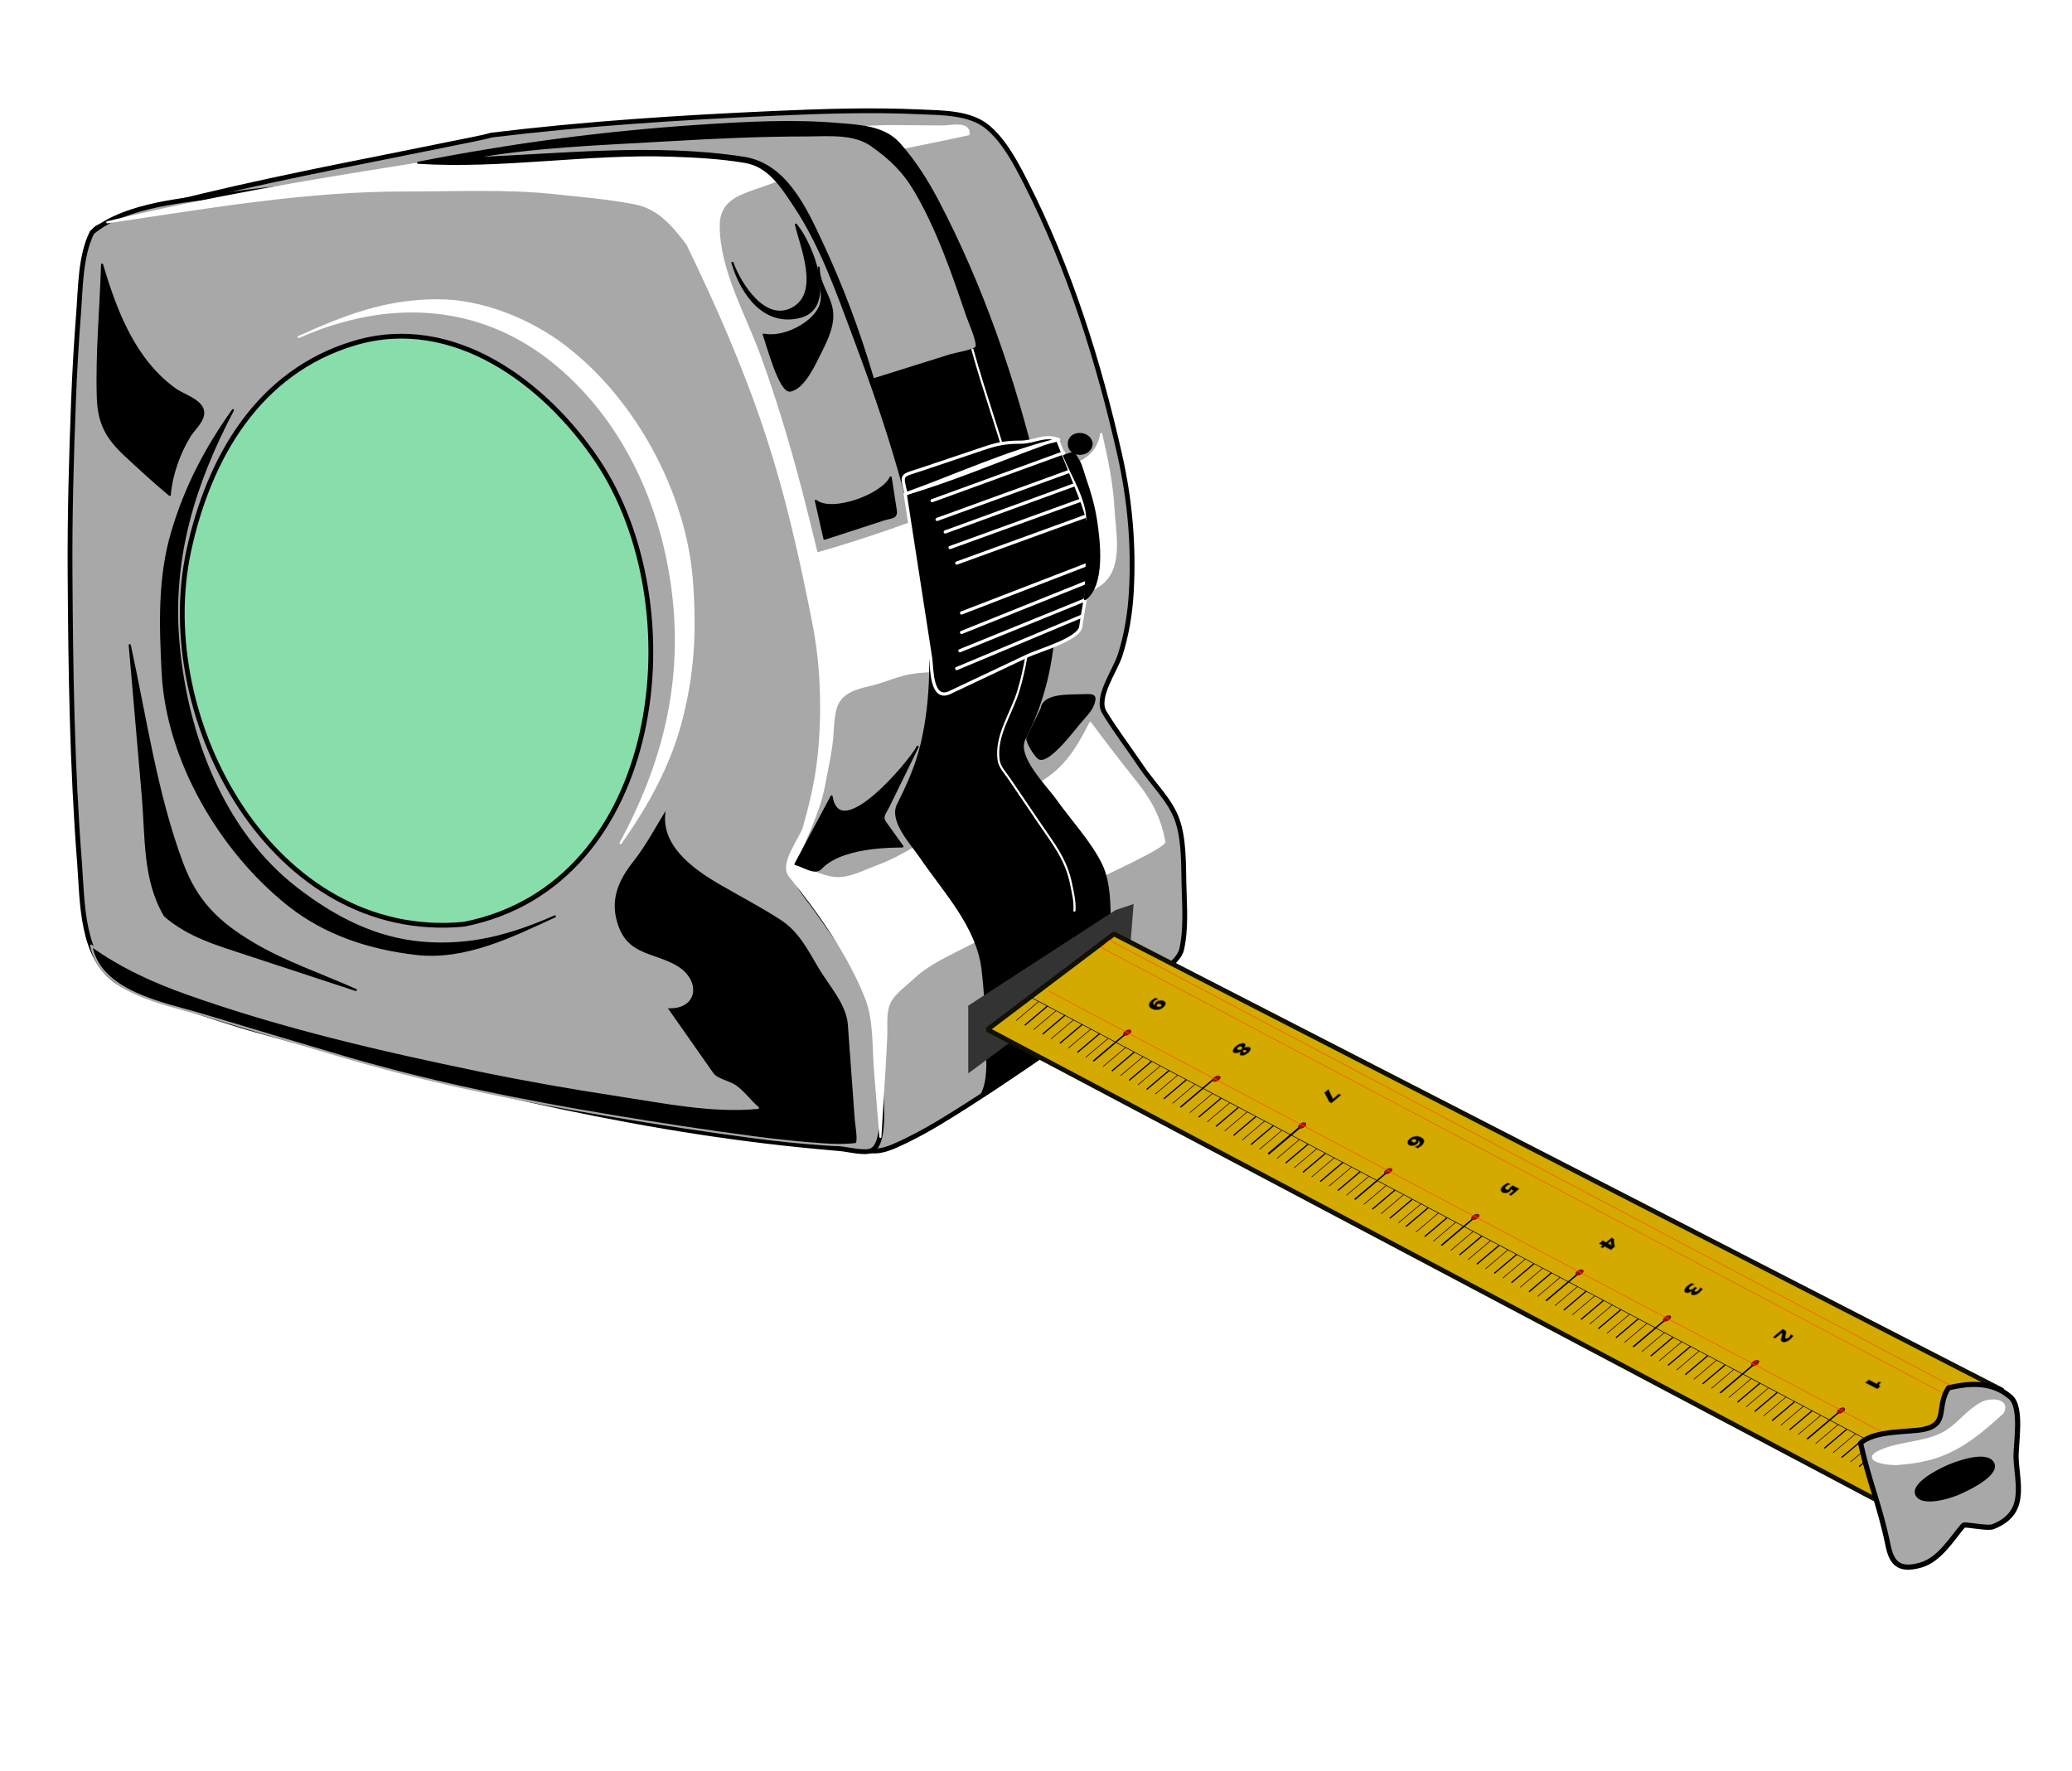 <?xml version="1.0" encoding="UTF-8" standalone="no"?>
<!-- Generator: Adobe Illustrator 16.0.0, SVG Export Plug-In . SVG Version: 6.00 Build 0)  -->

<svg
   xmlns:dc="http://purl.org/dc/elements/1.1/"
   xmlns:cc="http://creativecommons.org/ns#"
   xmlns:rdf="http://www.w3.org/1999/02/22-rdf-syntax-ns#"
   xmlns:svg="http://www.w3.org/2000/svg"
   xmlns="http://www.w3.org/2000/svg"
   xmlns:sodipodi="http://sodipodi.sourceforge.net/DTD/sodipodi-0.dtd"
   xmlns:inkscape="http://www.inkscape.org/namespaces/inkscape"
   version="1.1"
   id="Layer_1"
   x="0px"
   y="0px"
   width="1300"
   height="1111"
   viewBox="0 0 1300 1111"
   enable-background="new 0 0 717.391 667.392"
   xml:space="preserve"
   sodipodi:docname="measuring-tape-extended.svg"
   inkscape:version="0.92.2 5c3e80d, 2017-08-06"><defs
     id="defs1820" /><sodipodi:namedview
     pagecolor="#ffffff"
     bordercolor="#666666"
     borderopacity="1"
     objecttolerance="10"
     gridtolerance="10"
     guidetolerance="10"
     inkscape:pageopacity="0"
     inkscape:pageshadow="2"
     inkscape:window-width="1436"
     inkscape:window-height="856"
     id="namedview1818"
     showgrid="false"
     inkscape:snap-global="false"
     fit-margin-top="0"
     fit-margin-left="0"
     fit-margin-right="0"
     fit-margin-bottom="0"
     inkscape:zoom="0.22"
     inkscape:cx="870.67157"
     inkscape:cy="406.79404"
     inkscape:window-x="4"
     inkscape:window-y="0"
     inkscape:window-maximized="1"
     inkscape:current-layer="g4100" /><g
     id="g1815"
     transform="translate(-9.403,146.557)"><g
       aria-label="1



2



3


4




5



6



7



8


9"
       style="font-style:normal;font-weight:normal;font-size:40px;line-height:1.25;font-family:sans-serif;letter-spacing:0px;word-spacing:0px;fill:#000000;fill-opacity:1;stroke:#806600"
       id="text2728"><g
         id="g3078"
         transform="matrix(-0.518,0.438,-0.488,-0.258,952.7,1065.813)"
         inkscape:transform-center-x="44.273672"
         inkscape:transform-center-y="58.142854"><g
           transform="matrix(0.73,0,0,0.596,-893.788,-15.998)"
           id="g2722"><g
             style="stroke:#000000;stroke-linejoin:round"
             id="g2295" /></g></g></g><g
       id="g3932"><g
         id="g4100"
         transform="translate(42.424,-84.848)"><g
           id="g4270"><path
             style="clip-rule:evenodd;fill:#a8a8a8;fill-rule:evenodd;stroke:#000000;stroke-width:3;stroke-linecap:round;stroke-linejoin:round"
             inkscape:connector-curvature="0"
             id="path1749"
             d="M 275.186,23.076 C 334.11,15.87 393.59,12.054 452.884,9.42 c 30.197,-1.341 60.717,-2.333 90.932,-0.95 13.928,0.638 31.621,0.262 42.828,9.598 10.544,8.784 17.825,22.815 23.95,34.838 27.326,53.641 45.776,112.363 58.967,170.966 6.372,28.312 8.864,56.79 7.23,85.79 -0.753,13.375 -2.977,27.127 -7.109,39.889 -3.162,9.765 -15.498,26.382 -9.759,35.796 7.195,11.804 15.591,22.748 23.295,34.211 7.047,10.485 17.764,20.694 22.172,32.677 4.584,12.461 4.083,28.428 4.43,41.529 0.349,13.176 1.452,27.391 -1.49,40.346 -2.074,9.134 -20.407,19.023 -27.717,24.038 -12.138,8.325 -23.909,17.191 -35.96,25.648 -23.214,16.291 -46.634,32.479 -70.53,47.751 -12.038,7.693 -24.3,15.389 -37.133,21.703 -13.006,6.399 -24.794,12.329 -35.51,0.479 C 480.414,630.432 458.225,608.105 436.457,585.468 393.756,541.064 351.52,496.229 309.326,451.342 225.413,362.073 143.474,270.396 70.118,172.2 53.74,150.279 34.71,123.129 28.064,96.3 26.751,91.001 22.301,83.783 28.684,80.833 35.402,77.728 42.227,75.142 49.342,73.052 63.937,68.765 78.61,64.94 93.404,61.4 149.595,47.955 206.421,37.497 262.998,25.873 c 4.092,-0.84 8.172,-1.632 12.188,-2.797 z" /><path
             style="clip-rule:evenodd;fill:#a8a8a8;fill-rule:evenodd;stroke:#000000;stroke-width:3;stroke-linecap:round;stroke-linejoin:round"
             inkscape:connector-curvature="0"
             id="path1751"
             d="M 24.764,84.044 C 46.842,65.958 84.132,64.022 111.289,60.2 c 30.079,-4.233 60.388,-6.316 90.692,-8.047 29.18,-1.667 58.668,-2.816 87.898,-2.049 15.724,0.413 31.535,0.539 47.228,1.703 13.328,0.989 32.532,1.196 43.869,9.051 22.403,15.522 33.824,51.39 44.057,75.429 11.919,28.002 20.874,57.474 30.046,86.456 17.592,55.589 32.289,114.533 29.769,173.195 -0.619,14.417 -2.187,28.855 -5.735,42.877 -3.441,13.6 -11.002,26.06 -14.467,39.3 -2.787,10.65 8.742,22.733 14.786,31.299 8.16,11.564 16.351,23.104 24.466,34.699 8.29,11.847 12.816,20.984 14.222,35.563 1.338,13.878 1.708,27.979 1.708,41.91 0,8.904 2.829,34.741 -6.164,38.685 -4.328,1.897 -14.829,-0.809 -19.395,-1.195 -7.797,-0.66 -15.579,-1.392 -23.365,-2.165 C 354.598,645.369 240.035,615.872 127.709,584.64 111.746,580.202 96.059,574.771 80.293,569.684 67.42,565.532 53.038,562.174 41.556,554.886 17.658,539.718 18.793,504.322 16.851,479.307 12.164,418.929 11.299,358.539 10.933,298.01 c -0.219,-36.204 0.792,-72.479 2.184,-108.652 0.702,-18.226 1.764,-36.394 3.18,-54.577 1.249,-16.08 1.069,-36.07 8.467,-50.737 z" /><path
             inkscape:connector-curvature="0"
             style="clip-rule:evenodd;fill:#87deaa;fill-rule:evenodd;stroke:#000000;stroke-width:3;stroke-linecap:round;stroke-linejoin:round"
             id="path1753"
             d="M 258.024,518.225 C 383.485,493.605 403.211,318.273 341.393,226.83 308.729,178.513 251.315,135.182 189.47,153.547 129.028,171.495 97.908,225.721 85.362,284.119 62.573,390.192 138.716,529.556 258.024,518.225 Z" /><path
             style="clip-rule:evenodd;fill:#ffffff;fill-rule:evenodd;stroke:#ffffff;stroke-width:1.306;stroke-linecap:round;stroke-linejoin:round"
             inkscape:connector-curvature="0"
             id="path1755"
             d="M 398.171,91.344 C 389.378,79.869 380.427,68.832 365.426,65.898 348.934,62.672 332.25,61.325 315.542,59.53 284.487,56.194 252.914,57.857 221.704,57.786 159.772,57.646 97.842,68.338 36.821,77.405 c -0.857,0.127 -1.715,0.255 -2.573,0.382 61.424,-14.911 123.285,-25.496 185.711,-35.31 27.104,-4.261 55.165,-12.106 82.449,-13.291 33.883,-1.472 67.701,-3.452 101.555,-5.507 30.188,-1.833 60.388,-3.342 90.591,-4.894 11.115,-0.571 22.232,-1.438 33.364,-1.356 10.17,0.074 20.341,0.148 30.512,0.223 5.089,0.037 16.83,-3.068 16.297,4.853 -29.903,6.533 -59.877,11.993 -89.643,19.188 -14.396,3.48 -28.711,9.368 -42.717,14.19 -12.987,4.472 -24.475,8.363 -24.475,24.034 0,28.176 16.502,56.25 25.881,82.208 9.914,27.443 18.396,55.587 25.734,83.822 3.433,13.203 6.707,26.43 9.924,39.688 31.766,-8.898 62.667,-20.437 93.651,-31.73 15.594,-5.684 31.188,-11.365 46.768,-17.086 16.743,-6.148 34.638,-6.916 38.039,-26.29 3.606,15.658 6.892,31.429 7.721,47.503 0.707,13.708 5.415,34.676 -6.302,45.43 -5.855,5.374 -16.391,8.839 -23.302,12.543 -7.683,4.119 -14.807,9.621 -22.072,14.425 -13.642,9.019 -17.608,28.067 -24.132,42.726 -4.844,-4.191 -12.753,-14.836 -19.355,-14.462 -10.218,0.579 -20.861,0.322 -30.992,1.756 -8.655,1.225 -16.605,5.131 -25.06,7.225 -7.701,1.907 -17.16,3.655 -21.495,11.262 -3.603,6.32 -3.109,16.766 -3.936,23.894 -1.107,9.558 -3.207,18.976 -5,28.427 -3.268,17.223 -11.873,33.001 -18.09,49.231 7.763,2.957 16.293,7.854 24.654,8.724 8.964,0.933 18.276,-4.207 26.354,-7.163 16.806,-6.149 32.461,-17.166 47.822,-26.374 16.259,-9.746 33.796,-15.332 50.742,-23.767 18.436,-9.176 26.586,-22.245 35.613,-39.977 9.179,12.358 18.482,24.491 28.112,36.5 9.838,12.268 15.427,22.671 18.338,37.952 0.63,3.305 -39.158,21.289 -43.662,23.668 -11.758,6.212 -23.649,12.157 -35.512,18.168 -12.266,6.214 -24.673,12.17 -36.62,18.981 -13.292,7.577 -30.54,14.077 -41.681,24.654 -4.862,4.616 -11.906,9.289 -14.899,15.493 -2.903,6.02 -1.858,14.149 -2.111,20.623 -0.56,14.34 -1.584,28.675 -2.439,42.999 -0.411,6.892 -0.819,13.782 -1.229,20.674 -1.149,-13.853 -2.219,-27.711 -3.355,-41.564 -1.167,-14.214 -0.244,-31.402 -5.373,-44.822 -10.306,-26.97 -29.889,-54.823 -48.003,-77.096 -6.558,-8.063 6.387,-22.587 8.905,-31.421 4.446,-15.592 7.864,-30.587 9.363,-46.755 2.45,-26.449 1.553,-54.614 -3.578,-80.674 C 469.137,287.783 460.346,248.203 446.947,208.001 433.525,167.728 416.69,129.513 398.171,91.344 Z" /><path
             style="clip-rule:evenodd;fill-rule:evenodd;stroke:#000000;stroke-width:1.306;stroke-linecap:round;stroke-linejoin:round"
             inkscape:connector-curvature="0"
             id="path1757"
             d="M 70.468,512.918 C 57.045,490.412 58.81,463.637 56.594,438.031 c -2.739,-31.646 -5.478,-63.29 -8.217,-94.935 9.944,45.319 16.639,93.522 32.994,137.13 8.972,23.922 22.529,36.978 44.204,49.923 19.995,11.941 43.396,19.794 64.653,29.325 -22.971,-7.555 -45.941,-15.11 -68.912,-22.665 -18.303,-6.018 -35.965,-11.078 -50.848,-23.891 z" /><path
             style="clip-rule:evenodd;fill-rule:evenodd;stroke:#000000;stroke-width:1.306;stroke-linecap:round;stroke-linejoin:round"
             inkscape:connector-curvature="0"
             id="path1759"
             d="m 659.12,573.227 -76.714,52.717 c 6.026,-10.242 3.625,-26.992 3.501,-38.441 -0.149,-13.706 -0.824,-27.527 -2.478,-41.14 -3.277,-26.991 -24.016,-48.534 -38.941,-70.472 -5.616,-8.255 -19.219,-22.52 -14.137,-32.667 6.278,-12.531 11.732,-24.686 14.957,-38.412 6.613,-28.144 6.338,-57.855 3.156,-86.465 C 542.103,261.137 522.776,202.946 502.647,149.271 492.32,121.733 481.959,92.135 465.541,67.518 457.805,55.919 449.578,42.483 434.668,39.927 419.379,37.305 404.232,36.533 388.746,35.981 335.705,34.09 282.073,43.782 229.296,40.428 287.833,28.824 346.137,21.164 405.824,17.197 c 28.534,-1.896 58.068,-3.528 86.604,-1.131 13.571,1.14 29.152,1.6 38.799,12.487 9.783,11.043 17.471,23.23 24.311,36.283 27.503,52.489 47.861,111.361 61.597,168.962 13.396,56.185 20.125,115 -7.369,168.138 -5.741,11.098 13.287,29.666 19.605,38.568 9.205,12.97 21.337,25.82 28.42,40.081 6.087,12.256 5.405,30.567 5.405,44.024 0,13.601 3.736,36.908 -4.076,48.618 z" /><path
             sodipodi:nodetypes="cccccc"
             inkscape:connector-curvature="0"
             id="path4102"
             d="m 666.979,509.292 -92.5,60 v 42.5 l 101.25,-75 2.5,-31.25 z"
             style="fill:#333333;stroke:none;stroke-width:1px;stroke-linecap:butt;stroke-linejoin:miter;stroke-opacity:1" /><path
             style="clip-rule:evenodd;fill:#ffffff;fill-rule:evenodd;stroke:#ffffff;stroke-width:1.306;stroke-linecap:round;stroke-linejoin:round"
             inkscape:connector-curvature="0"
             id="path1761"
             d="m 154.387,149.756 c 55.383,-24.616 114.068,-22.527 161.888,17.401 44.751,37.365 68.655,93.99 73.789,151.141 4.809,53.525 -8.299,102.033 -33.711,149.012 16.57,-23.459 30.575,-48.549 37.904,-76.592 7.86,-30.073 9.166,-56.577 6.853,-87.642 -4.134,-55.507 -36.039,-114.356 -80.316,-147.889 -21.708,-16.44 -51.512,-28.478 -79.045,-28.478 -32.813,-0.001 -57.852,9.73 -87.362,23.047 z" /><path
             style="clip-rule:evenodd;fill-rule:evenodd;stroke:#000000;stroke-width:1.306;stroke-linecap:round;stroke-linejoin:round"
             inkscape:connector-curvature="0"
             id="path1763"
             d="m 315.112,513.295 c -27.221,11.948 -52.519,18.971 -82.398,16.586 C 202.388,527.46 176.426,513.83 152.794,495.515 106.386,459.55 84.086,398.795 78.996,342.284 74.202,289.064 88.597,242.2 113.14,195.646 c -17.057,24.023 -29.623,47.938 -38.054,76.233 -8.607,28.884 -7.557,58.7 -6.052,88.389 2.793,55.116 36.313,111.83 78.694,145.634 23.227,18.526 50.972,27.485 80.074,30.902 30.972,3.638 60.264,-11.073 87.31,-23.509 z" /><path
             style="clip-rule:evenodd;fill:#a8a8a8;fill-rule:evenodd;stroke:#000000;stroke-width:1.306;stroke-linecap:round;stroke-linejoin:round"
             inkscape:connector-curvature="0"
             id="path1765"
             d="m 514.799,176.395 c 16.249,-5.09 32.498,-10.179 48.746,-15.269 2.232,-0.699 14.927,-2.845 16.019,-5.018 1.432,-2.847 -4.634,-16.375 -5.648,-19.36 -8.956,-26.347 -18.161,-53.55 -32.186,-77.736 -7.537,-12.999 -15.853,-21.074 -28.003,-29.607 -11.29,-7.929 -27.362,-6.146 -40.741,-6.146 -29.03,0 -58.013,1.357 -86.985,3.066 -41.633,2.456 -84.44,3.688 -125.509,11.353 57.366,-2.029 115.786,-9.146 172.967,-0.418 26.77,4.086 39.171,32.112 49.639,54.541 12.364,26.49 22.569,53.851 30.892,81.865 0.269,0.91 0.539,1.819 0.809,2.729 z" /><path
             style="fill:none;stroke:#ffffff;stroke-width:1.306;stroke-linecap:round;stroke-linejoin:round"
             inkscape:connector-curvature="0"
             id="path1767"
             d="m 577.099,157.628 c 15.736,56.612 40.476,110.872 36.315,171.063 -0.997,14.421 -3.241,28.863 -7.396,42.749 -4.488,15.003 -14.44,27.873 -12.536,43.535 0.551,4.53 4.167,8.165 6.691,11.887 6.295,9.279 12.59,18.56 18.885,27.84 9.128,13.457 16.912,22.853 20.029,38.637 1.089,5.512 2.421,10.702 2.015,16.354" /><path
             style="clip-rule:evenodd;fill-rule:evenodd;stroke:#ffffff;stroke-width:2;stroke-linecap:round;stroke-linejoin:round"
             inkscape:connector-curvature="0"
             id="path1775"
             d="m 534.902,248.083 c 5.335,34.469 10.669,68.939 16.004,103.408 0.868,5.612 0.11,26.961 12.007,21.339 16.418,-7.757 32.835,-15.515 49.253,-23.272 6.585,-3.111 31.846,-10.207 32.913,-18.101 2.184,-16.138 6.77,-33.541 6.738,-49.81 -0.029,-15.624 -6.198,-29.355 -11.816,-43.51 -3.141,-7.915 -6.282,-15.829 -9.423,-23.744 -0.65,-1.64 -8.894,2.393 -10.366,2.926 -28.253,10.237 -56.447,22.404 -85.31,30.764 z" /><line
             style="fill:none;stroke:#ffffff;stroke-width:2;stroke-linecap:round;stroke-linejoin:round"
             id="line1777"
             y2="264.205"
             x2="554.915"
             y1="234.234"
             x1="637.408" /><line
             style="fill:none;stroke:#ffffff;stroke-width:2;stroke-linecap:round;stroke-linejoin:round"
             id="line1779"
             y2="252.451"
             x2="551.781"
             y1="222.381"
             x1="634.367" /><line
             style="fill:none;stroke:#ffffff;stroke-width:2;stroke-linecap:round;stroke-linejoin:round"
             id="line1781"
             y2="357.788"
             x2="567.236"
             y1="324.98"
             x1="645.561" /><line
             style="fill:none;stroke:#ffffff;stroke-width:2;stroke-linecap:round;stroke-linejoin:round"
             id="line1783"
             y2="335.128"
             x2="570.273"
             y1="303.645"
             x1="648.69" /><line
             style="fill:none;stroke:#ffffff;stroke-width:2;stroke-linecap:round;stroke-linejoin:round"
             id="line1785"
             y2="346.602"
             x2="569.227"
             y1="314.744"
             x1="647.644" /><line
             style="fill:none;stroke:#ffffff;stroke-width:2;stroke-linecap:round;stroke-linejoin:round"
             id="line1787"
             y2="322.897"
             x2="570.273"
             y1="291.892"
             x1="650.587" /><line
             style="fill:none;stroke:#ffffff;stroke-width:2;stroke-linecap:round;stroke-linejoin:round"
             id="line1789"
             y2="291.609"
             x2="567.236"
             y1="261.638"
             x1="649.734" /><line
             style="fill:none;stroke:#ffffff;stroke-width:2;stroke-linecap:round;stroke-linejoin:round"
             id="line1791"
             y2="281.839"
             x2="563.067"
             y1="251.975"
             x1="645.561" /><line
             style="fill:none;stroke:#ffffff;stroke-width:2;stroke-linecap:round;stroke-linejoin:round"
             id="line1793"
             y2="272.068"
             x2="560.033"
             y1="242.01"
             x1="642.434" /><path
             style="clip-rule:evenodd;fill-rule:evenodd;stroke:#ffffff;stroke-width:2;stroke-linecap:round;stroke-linejoin:round"
             inkscape:connector-curvature="0"
             id="path1795"
             d="m 631.24,214.141 c -9.396,-3.437 -14.742,1.607 -24.221,1.607 -9.268,0 -14.422,1.07 -23.151,4.005 -13.109,4.408 -26.22,8.816 -39.329,13.225 -12.08,4.063 -12.339,2.333 -9.069,15.104 31.455,-11.252 63.302,-26.079 95.77,-33.941 z" /><path
             style="clip-rule:evenodd;fill-rule:evenodd;stroke:#000000;stroke-width:1.306;stroke-linecap:round;stroke-linejoin:round"
             inkscape:connector-curvature="0"
             id="path1797"
             d="m 542.77,406.816 c -5.319,10.003 -49.137,61.865 -54.044,31.189 -7.555,14.161 -15.108,28.321 -22.663,42.482 4.949,1.117 12.177,6.638 15.903,2.636 3.955,-4.248 9.743,-7.142 15.188,-8.955 11.492,-3.828 23.997,-4.629 36.039,-4.77 -3.519,-4.907 -7.037,-9.815 -10.555,-14.723 -2.898,-4.042 -0.461,-5.779 1.729,-10.255 6.134,-12.534 12.268,-25.069 18.403,-37.604 z" /><path
             style="clip-rule:evenodd;fill-rule:evenodd;stroke:#000000;stroke-width:1.306;stroke-linecap:round;stroke-linejoin:round"
             inkscape:connector-curvature="0"
             id="path1799"
             d="m 620.622,382.732 c -2.984,6.115 -5.969,12.229 -8.953,18.345 -1.091,2.235 5.482,12.805 7.814,13.32 6.283,1.389 20.871,-17.761 24.513,-22.186 2.829,-3.438 7.356,-7.675 8.868,-11.949 2.16,-6.107 -0.059,-5.982 -6.688,-5.731 -7.777,0.293 -24.335,-0.778 -25.554,8.201 z" /><path
             style="clip-rule:evenodd;fill-rule:evenodd;stroke:#000000;stroke-width:1.306;stroke-linecap:round;stroke-linejoin:round"
             inkscape:connector-curvature="0"
             id="path1801"
             d="m 426.521,103.197 c 5.686,19.423 20.009,39.828 42.65,33.864 22.863,-6.022 7.442,-45.646 -2.823,-57.85 3.289,13.818 15.42,42.099 -1.327,52.146 -17.832,10.699 -33.701,-14.977 -38.5,-28.16 z" /><path
             style="clip-rule:evenodd;fill-rule:evenodd;stroke:#000000;stroke-width:1.306;stroke-linecap:round;stroke-linejoin:round"
             inkscape:connector-curvature="0"
             id="path1803"
             d="m 446.15,148.236 c 10.194,2.118 23.376,-3.66 30.487,-10.764 10.88,-10.867 3.519,-19.051 4.028,-31.339 -0.003,9.827 6.022,16.305 8.012,25.461 2.095,9.637 -2.829,19.61 -7.063,28.021 -3.56,7.071 -10.242,22.113 -18.777,23.753 -6.557,1.261 -14.545,-29.582 -16.687,-35.132 z" /><path
             style="clip-rule:evenodd;fill-rule:evenodd;stroke:#000000;stroke-width:1.306;stroke-linecap:round;stroke-linejoin:round"
             inkscape:connector-curvature="0"
             id="path1805"
             d="m 478.865,252.536 c 1.801,7.935 3.603,15.87 5.403,23.804 12.386,-4.026 24.771,-8.052 37.156,-12.079 4.679,-1.521 8.358,-0.761 7.57,-5.839 -1.064,-6.858 -2.129,-13.717 -3.193,-20.576 -5.021,11.046 -36.812,22.808 -46.936,14.69 z" /><path
             style="clip-rule:evenodd;fill-rule:evenodd;stroke:#000000;stroke-width:1.306;stroke-linecap:round;stroke-linejoin:round"
             inkscape:connector-curvature="0"
             id="path1807"
             d="m 651.914,216.794 c -0.813,-8.172 -14.328,-8.375 -14.321,0 0.006,8.408 13.621,8.274 14.321,0 z" /><path
             style="clip-rule:evenodd;fill-rule:evenodd;stroke:#000000;stroke-width:1.306;stroke-linecap:round;stroke-linejoin:round"
             inkscape:connector-curvature="0"
             id="path1809"
             d="m 31.022,104.33 c -0.796,27.673 -3.551,55.68 -2.654,83.352 0.523,16.145 5.436,25.237 17.308,36.314 9.114,8.504 18.229,16.858 27.83,24.843 0.977,-12.396 5.915,-26.326 12.42,-36.887 2.932,-4.759 9.853,-10.233 8.344,-16.306 C 92.681,189.249 81.858,186.133 77.061,182.704 51.362,164.333 39.704,133.578 31.022,104.33 Z" /><path
             style="clip-rule:evenodd;fill-rule:evenodd;stroke:#a8a8a8;stroke-width:1.306;stroke-linecap:round;stroke-linejoin:round"
             inkscape:connector-curvature="0"
             id="path1811"
             d="m 384.708,570.197 c 9.78,13.95 19.561,27.901 29.341,41.852 2.604,3.716 10.392,5.022 14.272,7.735 5.494,3.84 9.153,9.416 14.226,13.655 -28.616,2.798 -59.26,-3.594 -87.488,-7.884 -28.998,-4.406 -57.92,-9.47 -86.648,-15.403 -62.088,-12.824 -123.694,-27.037 -183.523,-48.245 -22.171,-7.859 -41.461,-16.725 -60.691,-30.31 5.623,29.514 45.713,36.178 69.47,43.341 29.506,8.896 59.043,17.701 88.606,26.41 55.627,16.388 112.283,27.776 169.425,37.256 29.354,4.87 58.783,9.396 88.282,13.285 14.502,1.913 29.055,3.429 43.647,4.445 6.847,0.478 13.51,0.64 20.326,-0.2 2.389,-0.294 0.17,-12.628 0.009,-14.829 -1.469,-20.112 -2.938,-40.226 -4.406,-60.338 -0.929,-12.711 -11.901,-24.705 -18.289,-35.39 -7.548,-12.626 -12.566,-23.348 -25.163,-31.333 -11.811,-7.486 -24.227,-14.079 -36.353,-21.052 -18.03,-10.367 -40.462,-26.359 -33.62,-49.688 -7.668,11.841 -13.721,24.111 -22.52,35.23 -9.691,12.247 -14.948,25.027 -9.249,40.826 6.613,18.335 21.819,16.895 36.284,24.866 15.696,8.651 14.129,27.593 -5.938,25.771 z" /><path
             style="clip-rule:evenodd;fill-rule:evenodd;stroke:#000000;stroke-width:1.306;stroke-linecap:round;stroke-linejoin:round"
             inkscape:connector-curvature="0"
             id="path1813"
             d="m 634.562,224.281 c 4.931,12.167 14.602,26.982 14.602,40.219 0,16.721 -0.28,33.097 -1.423,49.77 12.221,-8.959 8.916,-36.478 6.923,-49.406 -1.394,-9.043 -3.887,-17.753 -6.911,-26.367 -1.235,-3.518 -2.242,-8.168 -4.185,-11.37 -3.365,-5.548 -2.515,-4.982 -9.006,-2.846 z" /><path
             style="font-style:normal;font-weight:normal;font-size:40px;line-height:1.25;font-family:sans-serif;letter-spacing:0px;word-spacing:0px;fill:#d4aa00;fill-opacity:1;stroke:#101003;stroke-width:2.975;stroke-linecap:round;stroke-linejoin:bevel;stroke-miterlimit:4;stroke-dasharray:none;stroke-opacity:1"
             d="M 1223.407,810.691 1142.864,878.7 586.532,584.279 665.926,524.311 Z"
             id="rect2724"
             inkscape:connector-curvature="0"
             sodipodi:nodetypes="ccccc" /><rect
             id="rect2229"
             x="163.006"
             y="-1520.107"
             width="83.552"
             height="629.201"
             style="font-style:normal;font-weight:normal;font-size:40px;line-height:1.25;font-family:sans-serif;letter-spacing:0px;word-spacing:0px;fill:url(#SVGID_Fill1_);fill-opacity:1;stroke:url(#SVGID_Stroke1_);stroke-width:0.4;stroke-linejoin:round"
             transform="matrix(-0.764,0.645,-0.884,-0.468,0,0)" /><g
             id="g2247"
             style="font-style:normal;font-weight:normal;font-size:40px;line-height:1.25;font-family:sans-serif;letter-spacing:0px;word-spacing:0px;fill:#000000;fill-opacity:1;stroke:#000000;stroke-linejoin:round"
             transform="matrix(-0.375,0.317,-0.289,-0.153,1419.262,639.626)"><line
               id="line2231"
               y1="1530.8"
               x2="718.11"
               y2="1530.8"
               x1="661.52"
               style="fill:none;stroke-width:3" /></g><g
             id="g2253"
             style="font-style:normal;font-weight:normal;font-size:40px;line-height:1.25;font-family:sans-serif;letter-spacing:0px;word-spacing:0px;fill:#000000;fill-opacity:1;stroke:#000000;stroke-linejoin:round"
             transform="matrix(-0.375,0.317,-0.289,-0.153,1419.262,639.626)"><line
               id="line2249"
               y1="1719.9"
               x2="718.11"
               y2="1719.9"
               x1="661.42"
               style="fill:none;stroke-width:3" /><path
               id="path2251"
               d="m 656.47,1719.7 c 0,-2.8 2.26,-5.1 5.05,-5.1 2.8,0 5.06,2.3 5.06,5.1 0,2.7 -2.26,5 -5.06,5 -2.79,0 -5.05,-2.3 -5.05,-5 z"
               inkscape:connector-curvature="0"
               style="fill:#af0707;stroke-width:0.5" /></g><line
             id="line2255"
             x1="613.239"
             y1="563.811"
             x2="1169.363"
             y2="858.122"
             style="font-style:normal;font-weight:normal;font-size:40px;line-height:1.25;font-family:sans-serif;letter-spacing:0px;word-spacing:0px;fill:none;fill-opacity:1;stroke:#000000;stroke-width:0.386;stroke-linejoin:round" /><line
             id="line2257"
             y1="569.582"
             x2="609.956"
             y2="581.562"
             x1="624.144"
             style="font-style:normal;font-weight:normal;font-size:40px;line-height:1.25;font-family:sans-serif;letter-spacing:0px;word-spacing:0px;fill:none;fill-opacity:1;stroke:#000000;stroke-width:0.771;stroke-linejoin:round" /><line
             id="line2259"
             y1="575.28"
             x2="621.167"
             y2="587.155"
             x1="635.232"
             style="font-style:normal;font-weight:normal;font-size:40px;line-height:1.25;font-family:sans-serif;letter-spacing:0px;word-spacing:0px;fill:none;fill-opacity:1;stroke:#000000;stroke-width:0.771;stroke-linejoin:round" /><line
             id="line2261"
             y1="581.021"
             x2="632.015"
             y2="592.896"
             x1="646.079"
             style="font-style:normal;font-weight:normal;font-size:40px;line-height:1.25;font-family:sans-serif;letter-spacing:0px;word-spacing:0px;fill:none;fill-opacity:1;stroke:#000000;stroke-width:0.771;stroke-linejoin:round" /><line
             id="line2263"
             y1="586.792"
             x2="642.921"
             y2="598.667"
             x1="656.985"
             style="font-style:normal;font-weight:normal;font-size:40px;line-height:1.25;font-family:sans-serif;letter-spacing:0px;word-spacing:0px;fill:none;fill-opacity:1;stroke:#000000;stroke-width:0.771;stroke-linejoin:round" /><line
             id="line2265"
             y1="598.443"
             x2="664.604"
             y2="610.318"
             x1="678.669"
             style="font-style:normal;font-weight:normal;font-size:40px;line-height:1.25;font-family:sans-serif;letter-spacing:0px;word-spacing:0px;fill:none;fill-opacity:1;stroke:#000000;stroke-width:0.771;stroke-linejoin:round" /><line
             id="line2267"
             y1="604.315"
             x2="675.39"
             y2="616.191"
             x1="689.454"
             style="font-style:normal;font-weight:normal;font-size:40px;line-height:1.25;font-family:sans-serif;letter-spacing:0px;word-spacing:0px;fill:none;fill-opacity:1;stroke:#000000;stroke-width:0.771;stroke-linejoin:round" /><line
             id="line2269"
             y1="609.985"
             x2="686.415"
             y2="621.861"
             x1="700.48"
             style="font-style:normal;font-weight:normal;font-size:40px;line-height:1.25;font-family:sans-serif;letter-spacing:0px;word-spacing:0px;fill:none;fill-opacity:1;stroke:#000000;stroke-width:0.771;stroke-linejoin:round" /><line
             id="line2271"
             y1="615.858"
             x2="697.201"
             y2="627.734"
             x1="711.265"
             style="font-style:normal;font-weight:normal;font-size:40px;line-height:1.25;font-family:sans-serif;letter-spacing:0px;word-spacing:0px;fill:none;fill-opacity:1;stroke:#000000;stroke-width:0.771;stroke-linejoin:round" /><g
             id="g2289"
             style="font-style:normal;font-weight:normal;font-size:40px;line-height:1.25;font-family:sans-serif;letter-spacing:0px;word-spacing:0px;fill:#000000;fill-opacity:1;stroke:#000000;stroke-linejoin:round"
             transform="matrix(-0.375,0.317,-0.289,-0.153,1419.262,639.626)"><line
               id="line2273"
               y1="1152.4"
               x2="718.02"
               y2="1152.4"
               x1="661.42"
               style="fill:none;stroke-width:3" /><path
               id="path2287"
               d="m 656.91,1152.5 c 0,-2.7 2.26,-5 5.06,-5 2.79,0 5.05,2.3 5.05,5 0,2.8 -2.26,5.1 -5.05,5.1 -2.8,0 -5.06,-2.3 -5.06,-5.1 z"
               inkscape:connector-curvature="0"
               style="fill:#af0707;stroke-width:0.5" /></g><line
             id="line2291"
             y1="644.426"
             x2="762.692"
             y2="662.393"
             x1="783.97"
             style="font-style:normal;font-weight:normal;font-size:40px;line-height:1.25;font-family:sans-serif;letter-spacing:0px;word-spacing:0px;fill:none;fill-opacity:1;stroke:#000000;stroke-width:1.157;stroke-linejoin:round" /><path
             id="path2293"
             d="m 785.886,642.888 c 0.808,0.427 0.623,1.495 -0.424,2.379 -1.051,0.887 -2.563,1.252 -3.371,0.825 -0.808,-0.428 -0.623,-1.495 0.428,-2.382 1.047,-0.884 2.559,-1.249 3.367,-0.822 z"
             inkscape:connector-curvature="0"
             style="font-style:normal;font-weight:normal;font-size:40px;line-height:1.25;font-family:sans-serif;letter-spacing:0px;word-spacing:0px;fill:#af0707;fill-opacity:1;stroke:#000000;stroke-width:0.193;stroke-linejoin:round" /><path
             style="font-style:normal;font-weight:normal;font-size:40px;line-height:1.25;font-family:sans-serif;letter-spacing:0px;word-spacing:0px;fill:#af0707;fill-opacity:1;stroke:#000000;stroke-width:0.193;stroke-linejoin:round"
             inkscape:connector-curvature="0"
             d="m 732.116,613.532 c 0.808,0.428 0.623,1.495 -0.424,2.379 -1.051,0.887 -2.563,1.252 -3.371,0.825 -0.808,-0.428 -0.623,-1.495 0.428,-2.382 1.047,-0.884 2.559,-1.249 3.367,-0.822 z"
             id="path3633" /><line
             id="line2297"
             y1="627.401"
             x2="719.012"
             y2="639.276"
             x1="733.076"
             style="font-style:normal;font-weight:normal;font-size:40px;line-height:1.25;font-family:sans-serif;letter-spacing:0px;word-spacing:0px;fill:none;fill-opacity:1;stroke:#000000;stroke-width:0.771;stroke-linejoin:round" /><line
             id="line2299"
             y1="633.172"
             x2="729.918"
             y2="645.048"
             x1="743.982"
             style="font-style:normal;font-weight:normal;font-size:40px;line-height:1.25;font-family:sans-serif;letter-spacing:0px;word-spacing:0px;fill:none;fill-opacity:1;stroke:#000000;stroke-width:0.771;stroke-linejoin:round" /><line
             id="line2301"
             y1="638.842"
             x2="740.943"
             y2="650.718"
             x1="755.007"
             style="font-style:normal;font-weight:normal;font-size:40px;line-height:1.25;font-family:sans-serif;letter-spacing:0px;word-spacing:0px;fill:none;fill-opacity:1;stroke:#000000;stroke-width:0.771;stroke-linejoin:round" /><line
             id="line2303"
             y1="644.614"
             x2="751.849"
             y2="656.489"
             x1="765.913"
             style="font-style:normal;font-weight:normal;font-size:40px;line-height:1.25;font-family:sans-serif;letter-spacing:0px;word-spacing:0px;fill:none;fill-opacity:1;stroke:#000000;stroke-width:0.771;stroke-linejoin:round" /><line
             id="line2305"
             y1="656.157"
             x2="773.66"
             y2="668.032"
             x1="787.724"
             style="font-style:normal;font-weight:normal;font-size:40px;line-height:1.25;font-family:sans-serif;letter-spacing:0px;word-spacing:0px;fill:none;fill-opacity:1;stroke:#000000;stroke-width:0.771;stroke-linejoin:round" /><line
             id="line2307"
             y1="662.029"
             x2="784.445"
             y2="673.905"
             x1="798.509"
             style="font-style:normal;font-weight:normal;font-size:40px;line-height:1.25;font-family:sans-serif;letter-spacing:0px;word-spacing:0px;fill:none;fill-opacity:1;stroke:#000000;stroke-width:0.771;stroke-linejoin:round" /><line
             id="line2309"
             y1="667.786"
             x2="795.322"
             y2="679.661"
             x1="809.386"
             style="font-style:normal;font-weight:normal;font-size:40px;line-height:1.25;font-family:sans-serif;letter-spacing:0px;word-spacing:0px;fill:none;fill-opacity:1;stroke:#000000;stroke-width:0.771;stroke-linejoin:round" /><line
             id="line2311"
             y1="673.456"
             x2="806.348"
             y2="685.331"
             x1="820.412"
             style="font-style:normal;font-weight:normal;font-size:40px;line-height:1.25;font-family:sans-serif;letter-spacing:0px;word-spacing:0px;fill:none;fill-opacity:1;stroke:#000000;stroke-width:0.771;stroke-linejoin:round" /><line
             id="line2313"
             y1="690.871"
             x2="838.944"
             y2="702.747"
             x1="853.008"
             style="font-style:normal;font-weight:normal;font-size:40px;line-height:1.25;font-family:sans-serif;letter-spacing:0px;word-spacing:0px;fill:none;fill-opacity:1;stroke:#000000;stroke-width:0.771;stroke-linejoin:round" /><line
             id="line2315"
             y1="685.1"
             x2="828.039"
             y2="696.975"
             x1="842.103"
             style="font-style:normal;font-weight:normal;font-size:40px;line-height:1.25;font-family:sans-serif;letter-spacing:0px;word-spacing:0px;fill:none;fill-opacity:1;stroke:#000000;stroke-width:0.771;stroke-linejoin:round" /><line
             id="line2317"
             y1="696.049"
             x2="849.047"
             y2="707.928"
             x1="863.115"
             style="font-style:normal;font-weight:normal;font-size:40px;line-height:1.25;font-family:sans-serif;letter-spacing:0px;word-spacing:0px;fill:none;fill-opacity:1;stroke:#000000;stroke-width:0.771;stroke-linejoin:round" /><line
             id="line2319"
             y1="702.309"
             x2="860.875"
             y2="714.188"
             x1="874.943"
             style="font-style:normal;font-weight:normal;font-size:40px;line-height:1.25;font-family:sans-serif;letter-spacing:0px;word-spacing:0px;fill:none;fill-opacity:1;stroke:#000000;stroke-width:0.771;stroke-linejoin:round" /><g
             id="g2325"
             style="font-style:normal;font-weight:normal;font-size:40px;line-height:1.25;font-family:sans-serif;letter-spacing:0px;word-spacing:0px;fill:#000000;fill-opacity:1;stroke:#000000;stroke-linejoin:round"
             transform="matrix(-0.375,0.317,-0.289,-0.153,1419.262,639.626)"><line
               id="line2321"
               y1="964.14"
               x2="718.11"
               y2="964.14"
               x1="661.42"
               style="fill:none;stroke-width:3" /><path
               id="path2323"
               d="m 656.47,963.91 c 0,-2.79 2.26,-5.06 5.05,-5.06 2.8,0 5.06,2.27 5.06,5.06 0,2.79 -2.26,5.06 -5.06,5.06 -2.79,0 -5.05,-2.27 -5.05,-5.06 z"
               inkscape:connector-curvature="0"
               style="fill:#af0707;stroke-width:0.5" /></g><line
             id="line2327"
             y1="713.855"
             x2="882.692"
             y2="725.734"
             x1="896.76"
             style="font-style:normal;font-weight:normal;font-size:40px;line-height:1.25;font-family:sans-serif;letter-spacing:0px;word-spacing:0px;fill:none;fill-opacity:1;stroke:#000000;stroke-width:0.771;stroke-linejoin:round" /><line
             id="line2329"
             y1="719.625"
             x2="893.595"
             y2="731.504"
             x1="907.663"
             style="font-style:normal;font-weight:normal;font-size:40px;line-height:1.25;font-family:sans-serif;letter-spacing:0px;word-spacing:0px;fill:none;fill-opacity:1;stroke:#000000;stroke-width:0.771;stroke-linejoin:round" /><line
             id="line2331"
             y1="725.397"
             x2="904.5"
             y2="737.275"
             x1="918.568"
             style="font-style:normal;font-weight:normal;font-size:40px;line-height:1.25;font-family:sans-serif;letter-spacing:0px;word-spacing:0px;fill:none;fill-opacity:1;stroke:#000000;stroke-width:0.771;stroke-linejoin:round" /><line
             id="line2333"
             y1="731.271"
             x2="915.283"
             y2="743.146"
             x1="929.347"
             style="font-style:normal;font-weight:normal;font-size:40px;line-height:1.25;font-family:sans-serif;letter-spacing:0px;word-spacing:0px;fill:none;fill-opacity:1;stroke:#000000;stroke-width:0.771;stroke-linejoin:round" /><line
             id="line2335"
             y1="736.938"
             x2="926.309"
             y2="748.816"
             x1="940.377"
             style="font-style:normal;font-weight:normal;font-size:40px;line-height:1.25;font-family:sans-serif;letter-spacing:0px;word-spacing:0px;fill:none;fill-opacity:1;stroke:#000000;stroke-width:0.771;stroke-linejoin:round" /><g
             id="g2353"
             style="font-style:normal;font-weight:normal;font-size:40px;line-height:1.25;font-family:sans-serif;letter-spacing:0px;word-spacing:0px;fill:#000000;fill-opacity:1;stroke:#000000;stroke-linejoin:round"
             transform="matrix(-0.375,0.317,-0.289,-0.153,1419.262,639.626)"><line
               id="line2337"
               y1="737.07"
               x2="718.11"
               y2="737.07"
               x1="661.52"
               style="fill:none;stroke-width:3" /><path
               id="path2351"
               d="m 657,737.16 c 0,-2.79 2.26,-5.06 5.06,-5.06 2.79,0 5.06,2.27 5.06,5.06 0,2.8 -2.27,5.06 -5.06,5.06 -2.8,0 -5.06,-2.26 -5.06,-5.06 z"
               inkscape:connector-curvature="0"
               style="fill:#af0707;stroke-width:0.5" /></g><line
             id="line2355"
             y1="748.479"
             x2="948.117"
             y2="760.358"
             x1="962.185"
             style="font-style:normal;font-weight:normal;font-size:40px;line-height:1.25;font-family:sans-serif;letter-spacing:0px;word-spacing:0px;fill:none;fill-opacity:1;stroke:#000000;stroke-width:0.771;stroke-linejoin:round" /><line
             id="line2357"
             y1="754.354"
             x2="958.899"
             y2="766.229"
             x1="972.964"
             style="font-style:normal;font-weight:normal;font-size:40px;line-height:1.25;font-family:sans-serif;letter-spacing:0px;word-spacing:0px;fill:none;fill-opacity:1;stroke:#000000;stroke-width:0.771;stroke-linejoin:round" /><line
             id="line2359"
             y1="760.125"
             x2="969.805"
             y2="772"
             x1="983.869"
             style="font-style:normal;font-weight:normal;font-size:40px;line-height:1.25;font-family:sans-serif;letter-spacing:0px;word-spacing:0px;fill:none;fill-opacity:1;stroke:#000000;stroke-width:0.771;stroke-linejoin:round" /><line
             id="line2361"
             y1="765.79"
             x2="980.828"
             y2="777.669"
             x1="994.896"
             style="font-style:normal;font-weight:normal;font-size:40px;line-height:1.25;font-family:sans-serif;letter-spacing:0px;word-spacing:0px;fill:none;fill-opacity:1;stroke:#000000;stroke-width:0.771;stroke-linejoin:round" /><line
             id="line2363"
             y1="777.333"
             x2="1002.639"
             y2="789.212"
             x1="1016.707"
             style="font-style:normal;font-weight:normal;font-size:40px;line-height:1.25;font-family:sans-serif;letter-spacing:0px;word-spacing:0px;fill:none;fill-opacity:1;stroke:#000000;stroke-width:0.771;stroke-linejoin:round" /><g
             id="g2393"
             style="font-style:normal;font-weight:normal;font-size:40px;line-height:1.25;font-family:sans-serif;letter-spacing:0px;word-spacing:0px;fill:#000000;fill-opacity:1;stroke:#000000;stroke-linejoin:round"
             transform="matrix(-0.375,0.317,-0.289,-0.153,1419.262,639.626)"><line
               id="line2377"
               y1="359.11"
               x2="718.02"
               y2="359.11"
               x1="661.42"
               style="fill:none;stroke-width:3" /></g><g
             id="g2369"
             style="font-style:normal;font-weight:normal;font-size:40px;line-height:1.25;font-family:sans-serif;letter-spacing:0px;word-spacing:0px;fill:#000000;fill-opacity:1;stroke:#000000;stroke-linejoin:round"
             transform="matrix(-0.375,0.317,-0.289,-0.153,1419.262,639.626)"><line
               id="line2365"
               y1="547.91"
               x2="718.11"
               y2="547.91"
               x1="661.42"
               style="fill:none;stroke-width:3" /><path
               id="path2367"
               d="m 656.47,547.68 c 0,-2.79 2.26,-5.06 5.05,-5.06 2.8,0 5.06,2.27 5.06,5.06 0,2.79 -2.26,5.06 -5.06,5.06 -2.79,0 -5.05,-2.27 -5.05,-5.06 z"
               inkscape:connector-curvature="0"
               style="fill:#af0707;stroke-width:0.5" /><path
               style="fill:#af0707;stroke-width:0.5"
               inkscape:connector-curvature="0"
               d="m 654.11,359.576 c 0,-2.79 2.26,-5.06 5.05,-5.06 2.8,0 5.06,2.27 5.06,5.06 0,2.79 -2.26,5.06 -5.06,5.06 -2.79,0 -5.05,-2.27 -5.05,-5.06 z"
               id="path3631" /></g><line
             id="line2371"
             y1="783.103"
             x2="1013.542"
             y2="794.982"
             x1="1027.61"
             style="font-style:normal;font-weight:normal;font-size:40px;line-height:1.25;font-family:sans-serif;letter-spacing:0px;word-spacing:0px;fill:none;fill-opacity:1;stroke:#000000;stroke-width:0.771;stroke-linejoin:round" /><line
             id="line2373"
             y1="788.979"
             x2="1024.327"
             y2="800.854"
             x1="1038.391"
             style="font-style:normal;font-weight:normal;font-size:40px;line-height:1.25;font-family:sans-serif;letter-spacing:0px;word-spacing:0px;fill:none;fill-opacity:1;stroke:#000000;stroke-width:0.771;stroke-linejoin:round" /><line
             id="line2375"
             y1="794.749"
             x2="1035.23"
             y2="806.624"
             x1="1049.294"
             style="font-style:normal;font-weight:normal;font-size:40px;line-height:1.25;font-family:sans-serif;letter-spacing:0px;word-spacing:0px;fill:none;fill-opacity:1;stroke:#000000;stroke-width:0.771;stroke-linejoin:round" /><line
             id="line2395"
             y1="806.29"
             x2="1057.038"
             y2="818.166"
             x1="1071.102"
             style="font-style:normal;font-weight:normal;font-size:40px;line-height:1.25;font-family:sans-serif;letter-spacing:0px;word-spacing:0px;fill:none;fill-opacity:1;stroke:#000000;stroke-width:0.771;stroke-linejoin:round" /><line
             id="line2397"
             y1="812.062"
             x2="1067.944"
             y2="823.937"
             x1="1082.008"
             style="font-style:normal;font-weight:normal;font-size:40px;line-height:1.25;font-family:sans-serif;letter-spacing:0px;word-spacing:0px;fill:none;fill-opacity:1;stroke:#000000;stroke-width:0.771;stroke-linejoin:round" /><line
             id="line2399"
             y1="817.832"
             x2="1078.846"
             y2="829.707"
             x1="1092.91"
             style="font-style:normal;font-weight:normal;font-size:40px;line-height:1.25;font-family:sans-serif;letter-spacing:0px;word-spacing:0px;fill:none;fill-opacity:1;stroke:#000000;stroke-width:0.771;stroke-linejoin:round" /><line
             id="line2401"
             y1="823.603"
             x2="1089.752"
             y2="835.478"
             x1="1103.816"
             style="font-style:normal;font-weight:normal;font-size:40px;line-height:1.25;font-family:sans-serif;letter-spacing:0px;word-spacing:0px;fill:none;fill-opacity:1;stroke:#000000;stroke-width:0.771;stroke-linejoin:round" /><g
             id="g2407"
             style="font-style:normal;font-weight:normal;font-size:40px;line-height:1.25;font-family:sans-serif;letter-spacing:0px;word-spacing:0px;fill:#000000;fill-opacity:1;stroke:#000000;stroke-linejoin:round"
             transform="matrix(-0.375,0.317,-0.289,-0.153,1419.262,639.626)"><line
               id="line2403"
               y1="170.12"
               x2="718.11"
               y2="170.12"
               x1="661.42"
               style="fill:none;stroke-width:3" /><path
               id="path2405"
               d="m 656.47,169.9 c 0,-2.8 2.26,-5.06 5.05,-5.06 2.8,0 5.06,2.26 5.06,5.06 0,2.79 -2.26,5.05 -5.06,5.05 -2.79,0 -5.05,-2.26 -5.05,-5.05 z"
               inkscape:connector-curvature="0"
               style="fill:#af0707;stroke-width:0.5" /></g><line
             id="line2409"
             y1="835.144"
             x2="1111.56"
             y2="847.02"
             x1="1125.624"
             style="font-style:normal;font-weight:normal;font-size:40px;line-height:1.25;font-family:sans-serif;letter-spacing:0px;word-spacing:0px;fill:none;fill-opacity:1;stroke:#000000;stroke-width:0.771;stroke-linejoin:round" /><line
             id="line2411"
             y1="840.915"
             x2="1122.464"
             y2="852.79"
             x1="1136.528"
             style="font-style:normal;font-weight:normal;font-size:40px;line-height:1.25;font-family:sans-serif;letter-spacing:0px;word-spacing:0px;fill:none;fill-opacity:1;stroke:#000000;stroke-width:0.771;stroke-linejoin:round" /><line
             id="line2413"
             y1="846.685"
             x2="1133.368"
             y2="858.561"
             x1="1147.432"
             style="font-style:normal;font-weight:normal;font-size:40px;line-height:1.25;font-family:sans-serif;letter-spacing:0px;word-spacing:0px;fill:none;fill-opacity:1;stroke:#000000;stroke-width:0.771;stroke-linejoin:round" /><line
             id="line2415"
             y1="852.456"
             x2="1144.271"
             y2="864.331"
             x1="1158.335"
             style="font-style:normal;font-weight:normal;font-size:40px;line-height:1.25;font-family:sans-serif;letter-spacing:0px;word-spacing:0px;fill:none;fill-opacity:1;stroke:#000000;stroke-width:0.771;stroke-linejoin:round" /><line
             id="line2417"
             x1="624.931"
             y1="560.121"
             x2="1181.056"
             y2="854.432"
             style="font-style:normal;font-weight:normal;font-size:40px;line-height:1.25;font-family:sans-serif;letter-spacing:0px;word-spacing:0px;fill:none;fill-opacity:1;stroke:#ff5000;stroke-width:0.386;stroke-linejoin:round" /><rect
             id="rect2430"
             x="168.858"
             y="-1525.2"
             width="6.963"
             height="629.201"
             style="font-style:normal;font-weight:normal;font-size:40px;line-height:1.25;font-family:sans-serif;letter-spacing:0px;word-spacing:0px;fill:url(#SVGID_Fill2_);fill-opacity:1;stroke:#ff5000;stroke-width:0.4;stroke-linejoin:round"
             transform="matrix(-0.764,0.645,-0.884,-0.468,0,0)" /><line
             id="line2454"
             x1="1163.911"
             y1="855.236"
             x2="1149.723"
             y2="867.216"
             style="font-style:normal;font-weight:normal;font-size:40px;line-height:1.25;font-family:sans-serif;letter-spacing:0px;word-spacing:0px;fill:none;fill-opacity:1;stroke:#000000;stroke-width:0.386;stroke-linejoin:round" /><line
             id="line2456"
             x1="1153.007"
             y1="849.466"
             x2="1138.819"
             y2="861.446"
             style="font-style:normal;font-weight:normal;font-size:40px;line-height:1.25;font-family:sans-serif;letter-spacing:0px;word-spacing:0px;fill:none;fill-opacity:1;stroke:#000000;stroke-width:0.386;stroke-linejoin:round" /><line
             id="line2458"
             x1="1131.198"
             y1="837.924"
             x2="1117.01"
             y2="849.904"
             style="font-style:normal;font-weight:normal;font-size:40px;line-height:1.25;font-family:sans-serif;letter-spacing:0px;word-spacing:0px;fill:none;fill-opacity:1;stroke:#000000;stroke-width:0.386;stroke-linejoin:round" /><line
             id="line2460"
             x1="1142.103"
             y1="843.695"
             x2="1127.915"
             y2="855.675"
             style="font-style:normal;font-weight:normal;font-size:40px;line-height:1.25;font-family:sans-serif;letter-spacing:0px;word-spacing:0px;fill:none;fill-opacity:1;stroke:#000000;stroke-width:0.386;stroke-linejoin:round" /><line
             id="line2462"
             x1="1120.295"
             y1="832.154"
             x2="1106.107"
             y2="844.134"
             style="font-style:normal;font-weight:normal;font-size:40px;line-height:1.25;font-family:sans-serif;letter-spacing:0px;word-spacing:0px;fill:none;fill-opacity:1;stroke:#000000;stroke-width:0.386;stroke-linejoin:round" /><line
             id="line2464"
             x1="1109.389"
             y1="826.383"
             x2="1095.202"
             y2="838.362"
             style="font-style:normal;font-weight:normal;font-size:40px;line-height:1.25;font-family:sans-serif;letter-spacing:0px;word-spacing:0px;fill:none;fill-opacity:1;stroke:#000000;stroke-width:0.386;stroke-linejoin:round" /><line
             id="line2466"
             x1="1054.87"
             y1="797.53"
             x2="1040.682"
             y2="809.51"
             style="font-style:normal;font-weight:normal;font-size:40px;line-height:1.25;font-family:sans-serif;letter-spacing:0px;word-spacing:0px;fill:none;fill-opacity:1;stroke:#000000;stroke-width:0.386;stroke-linejoin:round" /><line
             id="line2468"
             x1="1000.348"
             y1="768.676"
             x2="986.16"
             y2="780.656"
             style="font-style:normal;font-weight:normal;font-size:40px;line-height:1.25;font-family:sans-serif;letter-spacing:0px;word-spacing:0px;fill:none;fill-opacity:1;stroke:#000000;stroke-width:0.386;stroke-linejoin:round" /><line
             id="line2470"
             x1="945.827"
             y1="739.822"
             x2="931.638"
             y2="751.802"
             style="font-style:normal;font-weight:normal;font-size:40px;line-height:1.25;font-family:sans-serif;letter-spacing:0px;word-spacing:0px;fill:none;fill-opacity:1;stroke:#000000;stroke-width:0.386;stroke-linejoin:round" /><line
             id="line2472"
             x1="880.402"
             y1="705.198"
             x2="866.214"
             y2="717.178"
             style="font-style:normal;font-weight:normal;font-size:40px;line-height:1.25;font-family:sans-serif;letter-spacing:0px;word-spacing:0px;fill:none;fill-opacity:1;stroke:#000000;stroke-width:0.386;stroke-linejoin:round" /><line
             id="line2474"
             x1="825.897"
             y1="676.353"
             x2="811.709"
             y2="688.333"
             style="font-style:normal;font-weight:normal;font-size:40px;line-height:1.25;font-family:sans-serif;letter-spacing:0px;word-spacing:0px;fill:none;fill-opacity:1;stroke:#000000;stroke-width:0.386;stroke-linejoin:round" /><line
             id="line2476"
             x1="771.369"
             y1="647.496"
             x2="757.181"
             y2="659.476"
             style="font-style:normal;font-weight:normal;font-size:40px;line-height:1.25;font-family:sans-serif;letter-spacing:0px;word-spacing:0px;fill:none;fill-opacity:1;stroke:#000000;stroke-width:0.386;stroke-linejoin:round" /><line
             id="line2478"
             x1="716.842"
             y1="618.639"
             x2="702.654"
             y2="630.619"
             style="font-style:normal;font-weight:normal;font-size:40px;line-height:1.25;font-family:sans-serif;letter-spacing:0px;word-spacing:0px;fill:none;fill-opacity:1;stroke:#000000;stroke-width:0.386;stroke-linejoin:round" /><line
             id="line2480"
             x1="662.314"
             y1="589.782"
             x2="648.126"
             y2="601.762"
             style="font-style:normal;font-weight:normal;font-size:40px;line-height:1.25;font-family:sans-serif;letter-spacing:0px;word-spacing:0px;fill:none;fill-opacity:1;stroke:#000000;stroke-width:0.386;stroke-linejoin:round" /><line
             id="line2482"
             x1="1098.487"
             y1="820.613"
             x2="1084.299"
             y2="832.593"
             style="font-style:normal;font-weight:normal;font-size:40px;line-height:1.25;font-family:sans-serif;letter-spacing:0px;word-spacing:0px;fill:none;fill-opacity:1;stroke:#000000;stroke-width:0.386;stroke-linejoin:round" /><line
             id="line2484"
             x1="1087.581"
             y1="814.841"
             x2="1073.393"
             y2="826.821"
             style="font-style:normal;font-weight:normal;font-size:40px;line-height:1.25;font-family:sans-serif;letter-spacing:0px;word-spacing:0px;fill:none;fill-opacity:1;stroke:#000000;stroke-width:0.386;stroke-linejoin:round" /><line
             id="line2486"
             x1="1076.679"
             y1="809.071"
             x2="1062.491"
             y2="821.051"
             style="font-style:normal;font-weight:normal;font-size:40px;line-height:1.25;font-family:sans-serif;letter-spacing:0px;word-spacing:0px;fill:none;fill-opacity:1;stroke:#000000;stroke-width:0.386;stroke-linejoin:round" /><line
             id="line2488"
             x1="1065.773"
             y1="803.3"
             x2="1051.585"
             y2="815.28"
             style="font-style:normal;font-weight:normal;font-size:40px;line-height:1.25;font-family:sans-serif;letter-spacing:0px;word-spacing:0px;fill:none;fill-opacity:1;stroke:#000000;stroke-width:0.386;stroke-linejoin:round" /><line
             id="line2490"
             x1="934.924"
             y1="734.052"
             x2="920.736"
             y2="746.032"
             style="font-style:normal;font-weight:normal;font-size:40px;line-height:1.25;font-family:sans-serif;letter-spacing:0px;word-spacing:0px;fill:none;fill-opacity:1;stroke:#000000;stroke-width:0.386;stroke-linejoin:round" /><line
             id="line2492"
             x1="924.018"
             y1="728.281"
             x2="909.83"
             y2="740.261"
             style="font-style:normal;font-weight:normal;font-size:40px;line-height:1.25;font-family:sans-serif;letter-spacing:0px;word-spacing:0px;fill:none;fill-opacity:1;stroke:#000000;stroke-width:0.386;stroke-linejoin:round" /><line
             id="line2494"
             x1="913.116"
             y1="722.511"
             x2="898.928"
             y2="734.491"
             style="font-style:normal;font-weight:normal;font-size:40px;line-height:1.25;font-family:sans-serif;letter-spacing:0px;word-spacing:0px;fill:none;fill-opacity:1;stroke:#000000;stroke-width:0.386;stroke-linejoin:round" /><line
             id="line2496"
             x1="902.21"
             y1="716.74"
             x2="888.022"
             y2="728.719"
             style="font-style:normal;font-weight:normal;font-size:40px;line-height:1.25;font-family:sans-serif;letter-spacing:0px;word-spacing:0px;fill:none;fill-opacity:1;stroke:#000000;stroke-width:0.386;stroke-linejoin:round" /><line
             id="line2498"
             x1="891.307"
             y1="710.97"
             x2="877.119"
             y2="722.95"
             style="font-style:normal;font-weight:normal;font-size:40px;line-height:1.25;font-family:sans-serif;letter-spacing:0px;word-spacing:0px;fill:none;fill-opacity:1;stroke:#000000;stroke-width:0.386;stroke-linejoin:round" /><line
             id="line2500"
             x1="651.408"
             y1="584.011"
             x2="637.22"
             y2="595.991"
             style="font-style:normal;font-weight:normal;font-size:40px;line-height:1.25;font-family:sans-serif;letter-spacing:0px;word-spacing:0px;fill:none;fill-opacity:1;stroke:#000000;stroke-width:0.386;stroke-linejoin:round" /><line
             id="line2502"
             x1="640.503"
             y1="578.24"
             x2="626.315"
             y2="590.219"
             style="font-style:normal;font-weight:normal;font-size:40px;line-height:1.25;font-family:sans-serif;letter-spacing:0px;word-spacing:0px;fill:none;fill-opacity:1;stroke:#000000;stroke-width:0.386;stroke-linejoin:round" /><line
             id="line2504"
             x1="629.597"
             y1="572.468"
             x2="615.409"
             y2="584.448"
             style="font-style:normal;font-weight:normal;font-size:40px;line-height:1.25;font-family:sans-serif;letter-spacing:0px;word-spacing:0px;fill:none;fill-opacity:1;stroke:#000000;stroke-width:0.386;stroke-linejoin:round" /><line
             id="line2506"
             x1="618.692"
             y1="566.697"
             x2="604.504"
             y2="578.677"
             style="font-style:normal;font-weight:normal;font-size:40px;line-height:1.25;font-family:sans-serif;letter-spacing:0px;word-spacing:0px;fill:none;fill-opacity:1;stroke:#000000;stroke-width:0.386;stroke-linejoin:round" /><line
             id="line2508"
             x1="782.275"
             y1="653.268"
             x2="768.087"
             y2="665.248"
             style="font-style:normal;font-weight:normal;font-size:40px;line-height:1.25;font-family:sans-serif;letter-spacing:0px;word-spacing:0px;fill:none;fill-opacity:1;stroke:#000000;stroke-width:0.386;stroke-linejoin:round" /><line
             id="line2510"
             x1="793.181"
             y1="659.039"
             x2="778.993"
             y2="671.019"
             style="font-style:normal;font-weight:normal;font-size:40px;line-height:1.25;font-family:sans-serif;letter-spacing:0px;word-spacing:0px;fill:none;fill-opacity:1;stroke:#000000;stroke-width:0.386;stroke-linejoin:round" /><line
             id="line2512"
             x1="804.086"
             y1="664.811"
             x2="789.898"
             y2="676.791"
             style="font-style:normal;font-weight:normal;font-size:40px;line-height:1.25;font-family:sans-serif;letter-spacing:0px;word-spacing:0px;fill:none;fill-opacity:1;stroke:#000000;stroke-width:0.386;stroke-linejoin:round" /><line
             id="line2514"
             x1="814.992"
             y1="670.582"
             x2="800.804"
             y2="682.562"
             style="font-style:normal;font-weight:normal;font-size:40px;line-height:1.25;font-family:sans-serif;letter-spacing:0px;word-spacing:0px;fill:none;fill-opacity:1;stroke:#000000;stroke-width:0.386;stroke-linejoin:round" /><line
             id="line2516"
             x1="989.446"
             y1="762.906"
             x2="975.258"
             y2="774.886"
             style="font-style:normal;font-weight:normal;font-size:40px;line-height:1.25;font-family:sans-serif;letter-spacing:0px;word-spacing:0px;fill:none;fill-opacity:1;stroke:#000000;stroke-width:0.386;stroke-linejoin:round" /><line
             id="line2518"
             x1="978.54"
             y1="757.135"
             x2="964.352"
             y2="769.115"
             style="font-style:normal;font-weight:normal;font-size:40px;line-height:1.25;font-family:sans-serif;letter-spacing:0px;word-spacing:0px;fill:none;fill-opacity:1;stroke:#000000;stroke-width:0.386;stroke-linejoin:round" /><line
             id="line2520"
             x1="967.635"
             y1="751.363"
             x2="953.447"
             y2="763.343"
             style="font-style:normal;font-weight:normal;font-size:40px;line-height:1.25;font-family:sans-serif;letter-spacing:0px;word-spacing:0px;fill:none;fill-opacity:1;stroke:#000000;stroke-width:0.386;stroke-linejoin:round" /><line
             id="line2522"
             x1="956.732"
             y1="745.594"
             x2="942.544"
             y2="757.573"
             style="font-style:normal;font-weight:normal;font-size:40px;line-height:1.25;font-family:sans-serif;letter-spacing:0px;word-spacing:0px;fill:none;fill-opacity:1;stroke:#000000;stroke-width:0.386;stroke-linejoin:round" /><line
             id="line2524"
             x1="727.747"
             y1="624.411"
             x2="713.559"
             y2="636.391"
             style="font-style:normal;font-weight:normal;font-size:40px;line-height:1.25;font-family:sans-serif;letter-spacing:0px;word-spacing:0px;fill:none;fill-opacity:1;stroke:#000000;stroke-width:0.386;stroke-linejoin:round" /><line
             id="line2526"
             x1="738.653"
             y1="630.182"
             x2="724.465"
             y2="642.162"
             style="font-style:normal;font-weight:normal;font-size:40px;line-height:1.25;font-family:sans-serif;letter-spacing:0px;word-spacing:0px;fill:none;fill-opacity:1;stroke:#000000;stroke-width:0.386;stroke-linejoin:round" /><line
             id="line2528"
             x1="760.464"
             y1="641.725"
             x2="746.276"
             y2="653.705"
             style="font-style:normal;font-weight:normal;font-size:40px;line-height:1.25;font-family:sans-serif;letter-spacing:0px;word-spacing:0px;fill:none;fill-opacity:1;stroke:#000000;stroke-width:0.386;stroke-linejoin:round" /><line
             id="line2530"
             x1="749.558"
             y1="635.954"
             x2="735.37"
             y2="647.933"
             style="font-style:normal;font-weight:normal;font-size:40px;line-height:1.25;font-family:sans-serif;letter-spacing:0px;word-spacing:0px;fill:none;fill-opacity:1;stroke:#000000;stroke-width:0.386;stroke-linejoin:round" /><line
             id="line2532"
             x1="836.774"
             y1="682.11"
             x2="822.586"
             y2="694.089"
             style="font-style:normal;font-weight:normal;font-size:40px;line-height:1.25;font-family:sans-serif;letter-spacing:0px;word-spacing:0px;fill:none;fill-opacity:1;stroke:#000000;stroke-width:0.386;stroke-linejoin:round" /><line
             id="line2534"
             x1="869.491"
             y1="699.424"
             x2="855.303"
             y2="711.404"
             style="font-style:normal;font-weight:normal;font-size:40px;line-height:1.25;font-family:sans-serif;letter-spacing:0px;word-spacing:0px;fill:none;fill-opacity:1;stroke:#000000;stroke-width:0.386;stroke-linejoin:round" /><line
             id="line2536"
             x1="858.585"
             y1="693.652"
             x2="844.397"
             y2="705.632"
             style="font-style:normal;font-weight:normal;font-size:40px;line-height:1.25;font-family:sans-serif;letter-spacing:0px;word-spacing:0px;fill:none;fill-opacity:1;stroke:#000000;stroke-width:0.386;stroke-linejoin:round" /><line
             id="line2538"
             x1="847.679"
             y1="687.881"
             x2="833.491"
             y2="699.861"
             style="font-style:normal;font-weight:normal;font-size:40px;line-height:1.25;font-family:sans-serif;letter-spacing:0px;word-spacing:0px;fill:none;fill-opacity:1;stroke:#000000;stroke-width:0.386;stroke-linejoin:round" /><line
             id="line2540"
             x1="673.219"
             y1="595.554"
             x2="659.031"
             y2="607.534"
             style="font-style:normal;font-weight:normal;font-size:40px;line-height:1.25;font-family:sans-serif;letter-spacing:0px;word-spacing:0px;fill:none;fill-opacity:1;stroke:#000000;stroke-width:0.386;stroke-linejoin:round" /><line
             id="line2542"
             x1="684.125"
             y1="601.325"
             x2="669.937"
             y2="613.305"
             style="font-style:normal;font-weight:normal;font-size:40px;line-height:1.25;font-family:sans-serif;letter-spacing:0px;word-spacing:0px;fill:none;fill-opacity:1;stroke:#000000;stroke-width:0.386;stroke-linejoin:round" /><line
             id="line2544"
             x1="705.936"
             y1="612.868"
             x2="691.748"
             y2="624.848"
             style="font-style:normal;font-weight:normal;font-size:40px;line-height:1.25;font-family:sans-serif;letter-spacing:0px;word-spacing:0px;fill:none;fill-opacity:1;stroke:#000000;stroke-width:0.386;stroke-linejoin:round" /><line
             id="line2546"
             x1="695.031"
             y1="607.096"
             x2="680.843"
             y2="619.076"
             style="font-style:normal;font-weight:normal;font-size:40px;line-height:1.25;font-family:sans-serif;letter-spacing:0px;word-spacing:0px;fill:none;fill-opacity:1;stroke:#000000;stroke-width:0.386;stroke-linejoin:round" /><line
             id="line2548"
             x1="1011.254"
             y1="774.448"
             x2="997.066"
             y2="786.427"
             style="font-style:normal;font-weight:normal;font-size:40px;line-height:1.25;font-family:sans-serif;letter-spacing:0px;word-spacing:0px;fill:none;fill-opacity:1;stroke:#000000;stroke-width:0.386;stroke-linejoin:round" /><line
             id="line2550"
             x1="1022.157"
             y1="780.217"
             x2="1007.969"
             y2="792.197"
             style="font-style:normal;font-weight:normal;font-size:40px;line-height:1.25;font-family:sans-serif;letter-spacing:0px;word-spacing:0px;fill:none;fill-opacity:1;stroke:#000000;stroke-width:0.386;stroke-linejoin:round" /><line
             id="line2552"
             x1="1033.062"
             y1="785.989"
             x2="1018.874"
             y2="797.969"
             style="font-style:normal;font-weight:normal;font-size:40px;line-height:1.25;font-family:sans-serif;letter-spacing:0px;word-spacing:0px;fill:none;fill-opacity:1;stroke:#000000;stroke-width:0.386;stroke-linejoin:round" /><line
             id="line2554"
             x1="1043.965"
             y1="791.759"
             x2="1029.777"
             y2="803.739"
             style="font-style:normal;font-weight:normal;font-size:40px;line-height:1.25;font-family:sans-serif;letter-spacing:0px;word-spacing:0px;fill:none;fill-opacity:1;stroke:#000000;stroke-width:0.386;stroke-linejoin:round" /><path
             d="m 1146.762,808.208 -1.928,1.628 -7.523,-3.981 2.236,-1.888 4.784,2.532 1.54,-1.3 1.296,0.686 -0.359,0.303 q -0.704,0.594 -0.794,1.08 -0.097,0.492 0.494,0.805 z"
             style="font-style:normal;font-variant:normal;font-weight:normal;font-stretch:normal;font-size:40px;line-height:1.25;font-family:'Abadi MT Condensed Extra Bold';-inkscape-font-specification:'Abadi MT Condensed Extra Bold, ';letter-spacing:0px;word-spacing:0px;fill:#000000;fill-opacity:1;stroke:#806600;stroke-width:0.386"
             id="path2804"
             inkscape:connector-curvature="0" /><path
             d="m 1092.213,776.42 q -0.913,1.359 -1.984,2.263 -1.385,1.17 -2.803,1.578 -1.418,0.408 -2.336,-0.078 -0.721,-0.382 -0.77,-1.052 -0.044,-0.668 0.431,-2.229 0.343,-1.118 0.303,-1.471 -0.048,-0.347 -0.407,-0.578 l -3.871,3.268 -1.426,-0.754 6.114,-5.162 0.901,0.477 q 1.088,0.576 1.251,1.266 0.169,0.693 -0.368,2.494 -0.251,0.854 -0.232,1.156 0.017,0.311 0.27,0.445 0.333,0.176 0.895,0.011 0.568,-0.162 1.118,-0.627 0.806,-0.681 1.258,-1.882 z"
             style="font-style:normal;font-variant:normal;font-weight:normal;font-stretch:normal;font-size:40px;line-height:1.25;font-family:'Abadi MT Condensed Extra Bold';-inkscape-font-specification:'Abadi MT Condensed Extra Bold, ';letter-spacing:0px;word-spacing:0px;fill:#000000;fill-opacity:1;stroke:#806600;stroke-width:0.386"
             id="path2806"
             inkscape:connector-curvature="0" /><path
             d="m 1035.286,747.042 q -0.69,1.186 -1.907,2.213 -0.748,0.631 -1.632,1.1 -0.892,0.475 -1.764,0.607 -0.879,0.139 -1.471,-0.174 -0.575,-0.304 -0.596,-0.89 -0.024,-0.576 0.514,-1.44 -1.211,0.829 -2.197,1.042 -0.98,0.216 -1.741,-0.186 -1.02,-0.54 -0.717,-1.709 0.303,-1.169 1.85,-2.475 1.1,-0.929 2.731,-1.757 l 1.651,0.874 q -1.568,0.55 -2.55,1.379 -0.601,0.508 -0.726,1.015 -0.127,0.517 0.296,0.741 0.406,0.215 1.07,0.002 0.67,-0.209 1.308,-0.748 l 1.026,-0.867 1.307,0.692 -0.674,0.569 q -0.587,0.495 -0.765,0.924 -0.178,0.429 0.194,0.626 0.344,0.182 0.901,0.013 0.563,-0.165 1.076,-0.599 0.762,-0.644 1.201,-1.811 z"
             style="font-style:normal;font-variant:normal;font-weight:normal;font-stretch:normal;font-size:40px;line-height:1.25;font-family:'Abadi MT Condensed Extra Bold';-inkscape-font-specification:'Abadi MT Condensed Extra Bold, ';letter-spacing:0px;word-spacing:0px;fill:#000000;fill-opacity:1;stroke:#806600;stroke-width:0.386"
             id="path2808"
             inkscape:connector-curvature="0" /><path
             d="m 980.081,720.622 -2.331,1.968 -4.063,-2.15 -1.144,0.966 -1.302,-0.689 1.144,-0.966 -2.158,-1.142 2.331,-1.968 2.158,1.142 3.402,-2.872 1.403,0.743 z m -2.153,-1.139 -0.29,-2.379 -1.62,1.368 z"
             style="font-style:normal;font-variant:normal;font-weight:normal;font-stretch:normal;font-size:40px;line-height:1.25;font-family:'Abadi MT Condensed Extra Bold';-inkscape-font-specification:'Abadi MT Condensed Extra Bold, ';letter-spacing:0px;word-spacing:0px;fill:#000000;fill-opacity:1;stroke:#806600;stroke-width:0.386"
             id="path2810"
             inkscape:connector-curvature="0" /><path
             d="m 920.198,684.244 -5.102,4.308 -1.42,-0.751 2.786,-2.352 -1.369,-0.725 q -0.211,0.674 -0.79,1.163 -0.792,0.669 -2.111,0.977 -1.326,0.315 -2.476,-0.293 -1.273,-0.674 -1.117,-1.92 0.156,-1.247 1.696,-2.546 1.012,-0.854 2.675,-1.686 l 1.69,0.895 q -1.712,0.594 -2.548,1.3 -0.601,0.508 -0.634,1.054 -0.027,0.549 0.547,0.854 0.411,0.218 0.896,0.172 0.483,-0.036 0.82,-0.321 0.352,-0.297 0.222,-0.668 l 2.009,-1.696 z"
             style="font-style:normal;font-variant:normal;font-weight:normal;font-stretch:normal;font-size:40px;line-height:1.25;font-family:'Abadi MT Condensed Extra Bold';-inkscape-font-specification:'Abadi MT Condensed Extra Bold, ';letter-spacing:0px;word-spacing:0px;fill:#000000;fill-opacity:1;stroke:#806600;stroke-width:0.386"
             id="path2812"
             inkscape:connector-curvature="0" /><path
             d="m 857.003,654.279 q -0.011,0.528 -0.243,0.979 -0.232,0.451 -0.672,0.823 -1.026,0.867 -2.481,1.073 -1.457,0.216 -2.482,-0.327 -1.161,-0.614 -1.061,-1.79 0.092,-1.169 1.39,-2.265 1.378,-1.164 3.368,-1.52 1.988,-0.347 3.842,0.634 1.065,0.564 1.547,1.403 0.488,0.842 0.14,1.887 -0.342,1.047 -1.596,2.106 -0.872,0.737 -2.306,1.498 l -1.69,-0.895 q 1.516,-0.537 2.22,-1.131 0.682,-0.576 0.77,-1.254 0.087,-0.669 -0.746,-1.22 z m -1.606,-0.85 q -0.77,-0.287 -1.409,-0.242 -0.634,0.047 -0.985,0.344 -0.33,0.279 -0.23,0.643 0.1,0.365 0.595,0.627 0.468,0.248 0.968,0.22 0.493,-0.021 0.852,-0.325 0.257,-0.217 0.309,-0.531 0.052,-0.315 -0.099,-0.737 z"
             style="font-style:normal;font-variant:normal;font-weight:normal;font-stretch:normal;font-size:40px;line-height:1.25;font-family:'Abadi MT Condensed Extra Bold';-inkscape-font-specification:'Abadi MT Condensed Extra Bold, ';letter-spacing:0px;word-spacing:0px;fill:#000000;fill-opacity:1;stroke:#806600;stroke-width:0.386"
             id="path2814"
             inkscape:connector-curvature="0" /><path
             d="m 808.403,625.367 -6.048,5.107 -1.426,-0.754 -2.989,-5.851 2.5,-2.111 2.849,5.969 3.687,-3.114 z"
             style="font-style:normal;font-variant:normal;font-weight:normal;font-stretch:normal;font-size:40px;line-height:1.25;font-family:'Abadi MT Condensed Extra Bold';-inkscape-font-specification:'Abadi MT Condensed Extra Bold, ';letter-spacing:0px;word-spacing:0px;fill:#000000;fill-opacity:1;stroke:#806600;stroke-width:0.386"
             id="path2816"
             inkscape:connector-curvature="0" /><path
             d="m 747.813,595.567 q 1.187,-0.399 1.903,-0.453 0.721,-0.051 1.251,0.229 0.975,0.516 0.642,1.548 -0.335,1.041 -1.574,2.087 -1.224,1.034 -2.558,1.456 -1.336,0.431 -2.113,0.019 -0.451,-0.239 -0.494,-0.674 -0.051,-0.429 0.269,-1.388 -1.492,0.64 -2.389,0.74 -0.904,0.106 -1.53,-0.225 -1.031,-0.546 -0.664,-1.731 0.373,-1.182 1.781,-2.371 1.415,-1.195 3.032,-1.708 1.61,-0.508 2.477,-0.048 1.071,0.567 -0.033,2.52 z m -0.884,1.838 q -0.145,0.819 0.351,1.082 0.299,0.158 0.69,0.083 0.39,-0.066 0.683,-0.313 0.286,-0.241 0.294,-0.519 0.008,-0.278 -0.285,-0.433 -0.535,-0.283 -1.732,0.1 z m -0.982,-0.812 q 0.555,-1.196 -0.132,-1.56 -0.383,-0.203 -0.984,-0.067 -0.602,0.145 -1.057,0.528 -0.455,0.384 -0.507,0.799 -0.046,0.418 0.382,0.645 0.721,0.382 2.297,-0.345 z"
             style="font-style:normal;font-variant:normal;font-weight:normal;font-stretch:normal;font-size:40px;line-height:1.25;font-family:'Abadi MT Condensed Extra Bold';-inkscape-font-specification:'Abadi MT Condensed Extra Bold, ';letter-spacing:0px;word-spacing:0px;fill:#000000;fill-opacity:1;stroke:#806600;stroke-width:0.386"
             id="path2818"
             inkscape:connector-curvature="0" /><path
             d="m 691.337,568.881 q 0.044,-0.54 0.276,-0.992 0.225,-0.445 0.642,-0.798 0.982,-0.829 2.438,-1.076 1.449,-0.24 2.502,0.317 1.15,0.608 1.068,1.784 -0.081,1.175 -1.401,2.29 -1.503,1.269 -3.493,1.525 -1.99,0.256 -3.821,-0.713 -1.026,-0.543 -1.485,-1.37 -0.461,-0.818 -0.093,-1.872 0.366,-1.045 1.635,-2.116 0.902,-0.761 2.29,-1.477 l 1.662,0.88 q -1.467,0.543 -2.179,1.143 -0.77,0.65 -0.779,1.269 -0.009,0.619 0.736,1.205 z m 1.6,0.847 q 0.744,0.293 1.387,0.261 0.636,-0.026 0.995,-0.329 0.367,-0.309 0.261,-0.677 -0.1,-0.365 -0.584,-0.621 -0.479,-0.253 -0.985,-0.229 -0.5,0.028 -0.852,0.325 -0.249,0.21 -0.301,0.525 -0.059,0.321 0.079,0.746 z"
             style="font-style:normal;font-variant:normal;font-weight:normal;font-stretch:normal;font-size:40px;line-height:1.25;font-family:'Abadi MT Condensed Extra Bold';-inkscape-font-specification:'Abadi MT Condensed Extra Bold, ';letter-spacing:0px;word-spacing:0px;fill:#000000;fill-opacity:1;stroke:#806600;stroke-width:0.386"
             id="path2820"
             inkscape:connector-curvature="0" /><path
             style="clip-rule:evenodd;fill:#a8a8a8;fill-rule:evenodd;stroke:#000000;stroke-width:3.238;stroke-linecap:round;stroke-linejoin:round"
             inkscape:connector-curvature="0"
             id="path1769"
             d="m 1189.498,809.126 c 14.446,-3.433 27.801,-3.676 38.804,5.707 7.713,6.576 3.287,29.579 3.588,38.385 0.334,9.762 3.855,23.348 -1.361,32.653 -2.674,4.771 -7.745,8.403 -13.336,10.433 -3.42,1.242 -17.519,-1.905 -18.371,-0.926 -6.737,7.739 -14.714,21.373 -26.405,24.839 -14.798,4.387 -18.707,-1.98 -20.846,-12.281 -5.495,-26.47 -11.4,-37.905 -17.258,-64.134 8.771,-8.233 30.477,-6.704 39.71,-8.658 15.745,-3.334 7.556,-14.063 15.475,-26.018 z"
             sodipodi:nodetypes="ccccccccccc" /><path
             style="clip-rule:evenodd;fill:#ffffff;fill-rule:evenodd;stroke:#ffffff;stroke-width:1.352;stroke-linecap:round;stroke-linejoin:round"
             inkscape:connector-curvature="0"
             id="path1771"
             d="m 1223.566,824.586 c 4.325,-8.256 -7.767,-8.924 -13.465,-5.799 -8.039,4.41 -12.947,11.188 -20.114,16.393 -12.408,9.011 -29.579,7.342 -43.44,13.65 -12.395,5.641 4.554,8.503 10.861,8.041 8.148,-0.597 16.662,-1.82 24.328,-4.348 16.852,-5.56 29.605,-16.755 41.83,-27.937 z" /><path
             style="clip-rule:evenodd;fill-rule:evenodd;stroke:#000000;stroke-width:1.403;stroke-linecap:round;stroke-linejoin:round"
             inkscape:connector-curvature="0"
             id="path1773"
             d="m 1198.579,874.225 c 5.468,-2.497 23.222,-11.369 18.625,-18.314 -4.513,-6.817 -23.063,0.055 -28.715,2.59 -5.411,2.427 -22.226,10.91 -19.067,17.671 3.55,7.598 23.563,1.123 29.157,-1.947 z" /></g></g></g></g></svg>